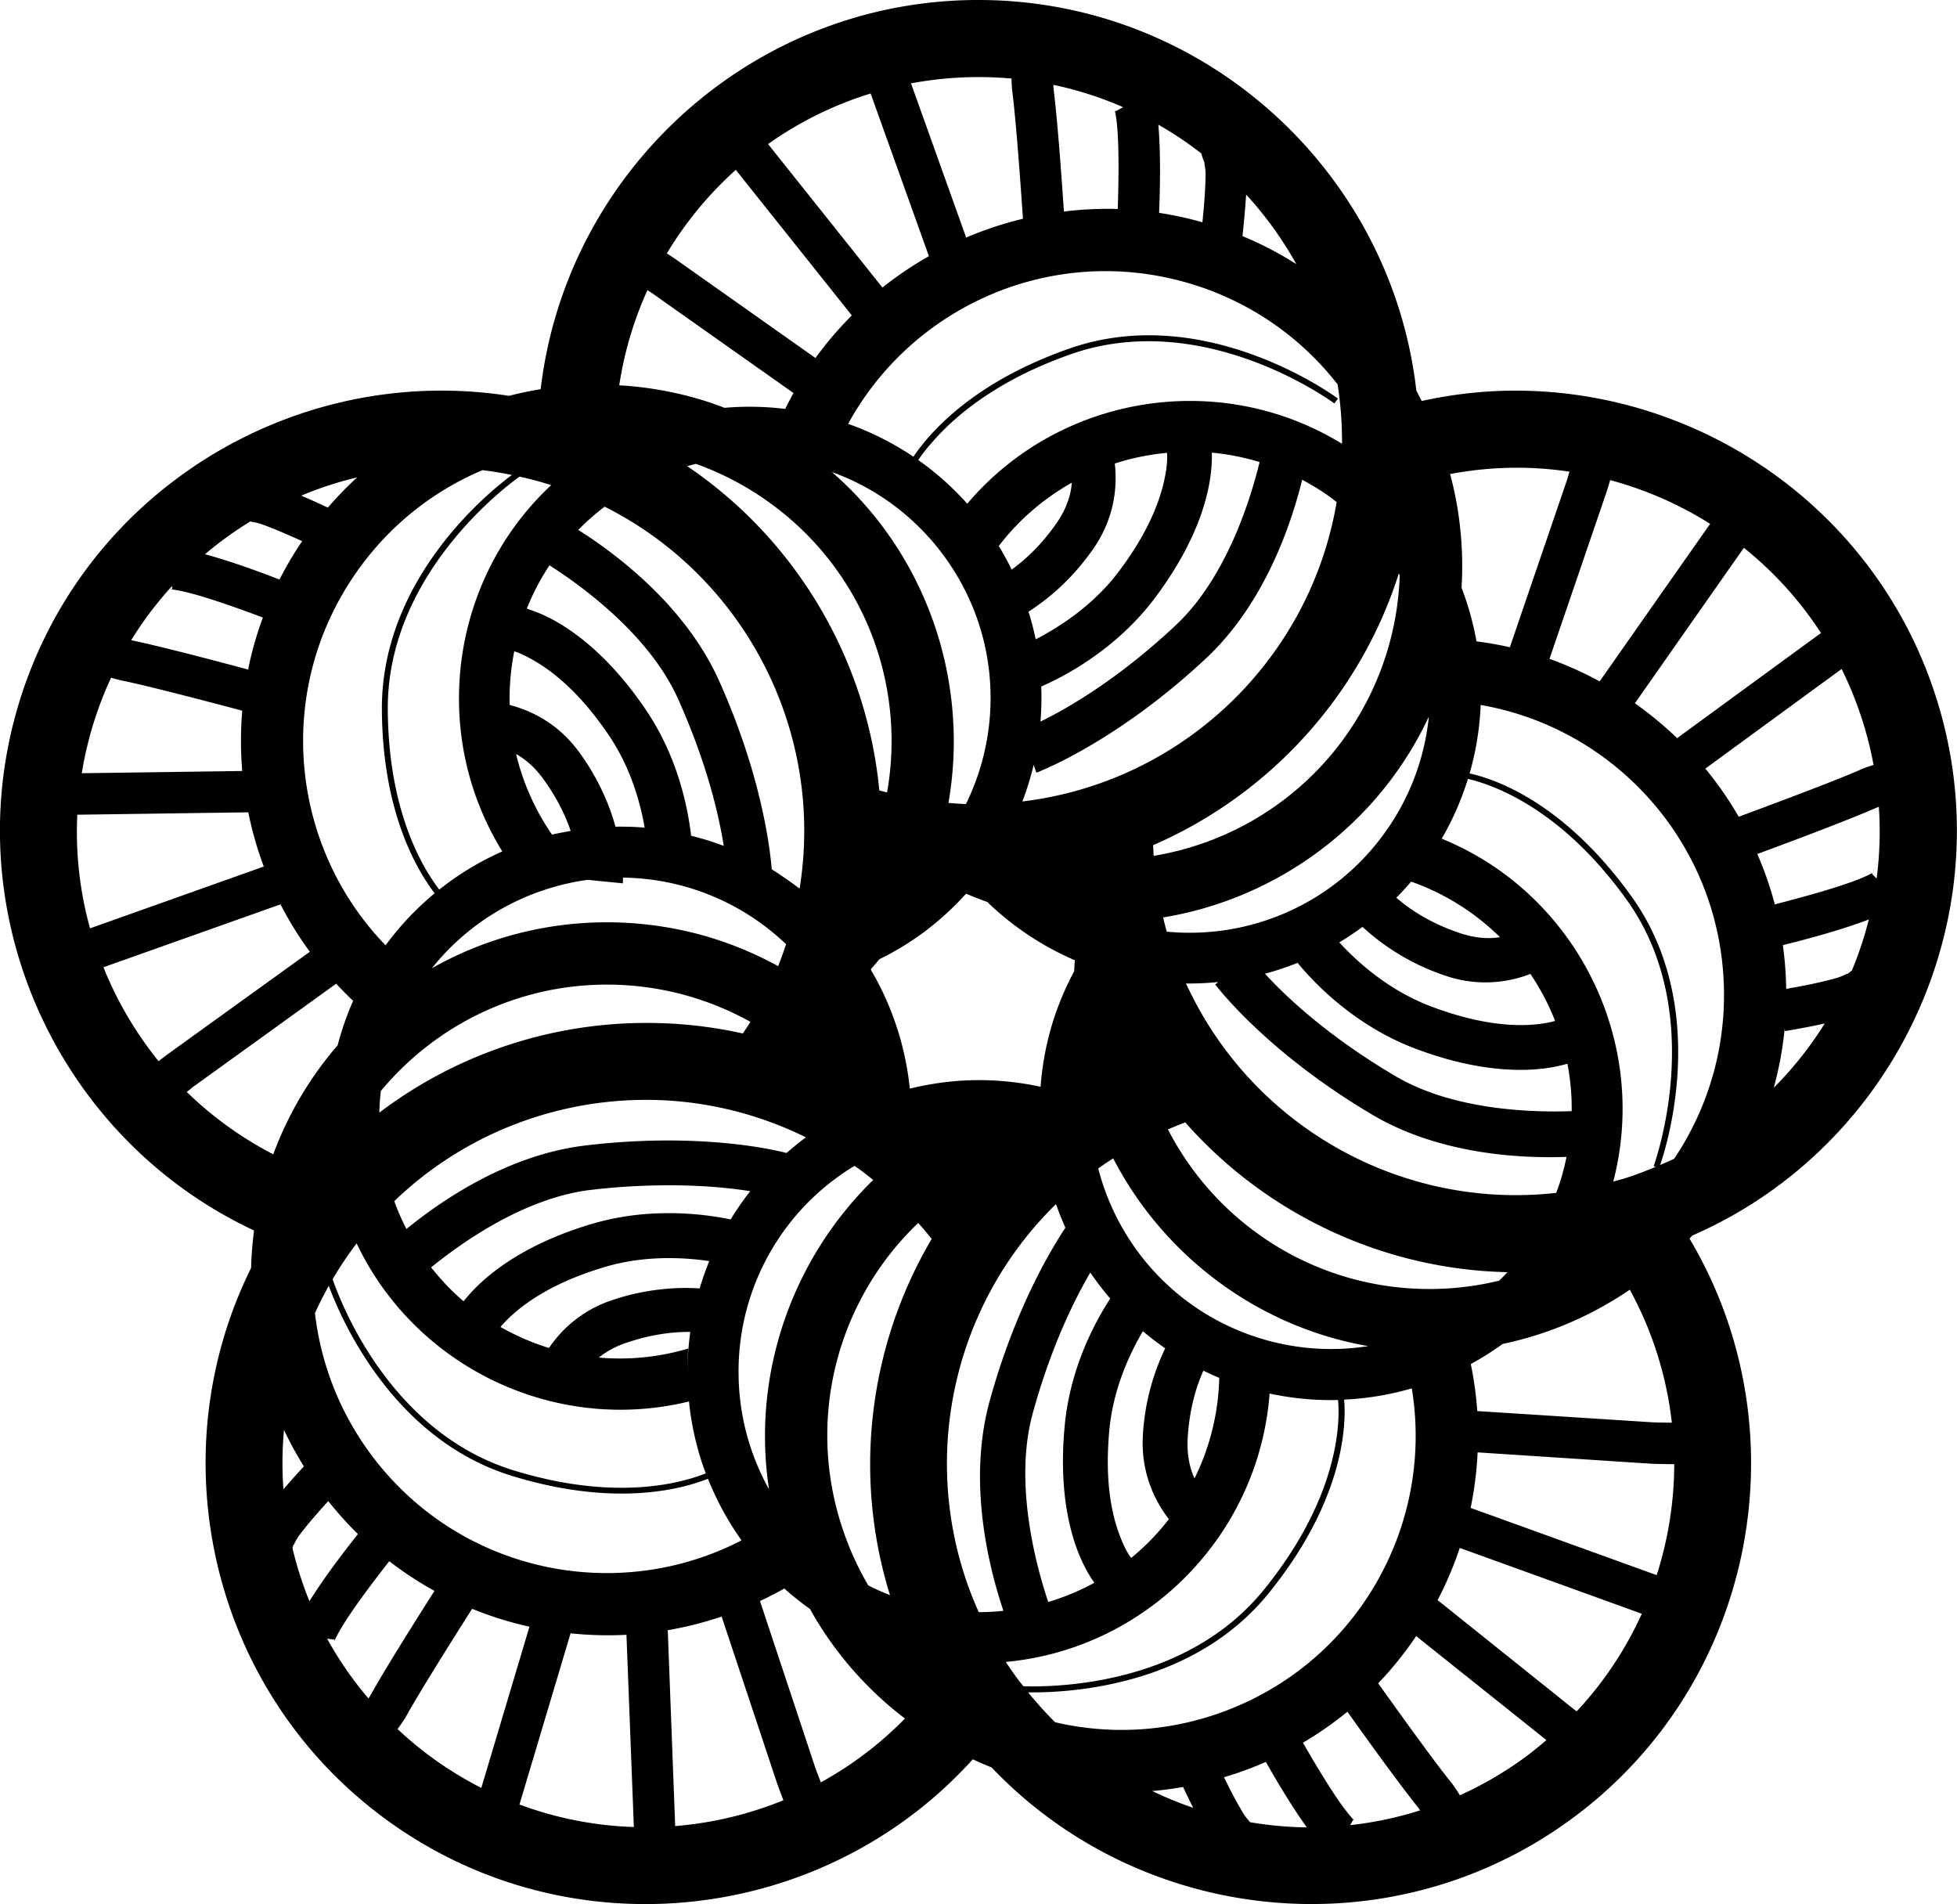 <svg xmlns="http://www.w3.org/2000/svg" viewBox="0 0 158.69 154.38" version="1.0"><path d="M79.332-.001c-18.274 0-33.403 13.829-35.49 31.556-.868.14-1.718.32-2.572.538a35.535 35.535 0 00-5.07-.419c-15.226-.177-29.512 9.46-34.457 24.676-5.624 17.31 2.77 35.895 18.859 43.416a29.198 29.198 0 00-.24 3.036c-7.59 15.319-3.257 34.401 11.023 44.776 14.884 10.814 35.422 8.417 47.498-4.935.505.232 1.008.454 1.525.658 12.15 12.763 32.253 14.908 46.885 4.277 15.03-10.92 19.022-31.484 9.706-47.154l.24-.254c16.636-7.26 25.417-26.21 19.695-43.819-4.944-15.217-19.23-24.854-34.457-24.676-2.385.028-4.794.31-7.193.837-.145-.279-.28-.563-.434-.837C112.823 13.886 97.65-.001 79.331-.001zm0 6.25c.906 0 1.806.04 2.692.12.006.395.027.786.074 1.152.307 2.382.692 7.89.853 10.215-1.579.38-3.12.891-4.606 1.525-.915-2.556-3.43-9.592-4.472-12.502a29.625 29.625 0 015.458-.509zm6.087.63a29.236 29.236 0 015.652 1.809l-.628.344s-.04-.078-.06-.12c.027.1.09.354.15.823.232 1.797.173 5.104.105 7.208a28.682 28.682 0 00-4.367.21c-.172-2.539-.52-7.491-.853-10.066-.005-.04.003-.148 0-.21zm-14.821.702c.987 2.758 3.904 10.895 4.726 13.19a29.187 29.187 0 00-3.77 2.543c-.596-.75-7.062-8.86-9.271-11.635a29.318 29.318 0 018.315-4.098zm23.33 2.527a29.478 29.478 0 013.485 2.333c.073.288.184.595.344.943-.211-.46 0 .135 0 .718s-.036 1.336-.09 2.063a70.211 70.211 0 01-.165 1.855 28.978 28.978 0 00-3.514-.763c.08-1.871.145-4.81-.06-7.149zm-34.263 3.664c2.244 2.82 8.989 11.275 9.407 11.8a28.814 28.814 0 00-2.946 3.455c-2.275-1.607-9.108-6.43-11.306-7.987-.18-.127-.476-.315-.748-.493a29.566 29.566 0 015.593-6.775zm41.382 2.004a29.462 29.462 0 014.068 5.638 28.685 28.685 0 00-4.367-2.273 72.653 72.653 0 00.299-3.365zM89.68 21.983c2.293.004 4.629.343 6.939 1.047a23.752 23.752 0 0111.845 8.136c.23 1.489.358 3.021.358 4.576v.24c-9.926-6.092-22.897-3.988-30.389 4.86a23.462 23.462 0 00-3.724-3.365c-.083-.061-.17-.12-.254-.18.39-.569.919-1.232 1.615-1.974 1.978-2.106 5.314-4.695 10.783-6.61 10.866-3.805 21.341 3.993 21.341 3.993l.3-.389s-5.988-4.476-13.685-5.07c-2.565-.197-5.319.041-8.106 1.017-5.538 1.94-8.964 4.57-10.992 6.73a16.899 16.899 0 00-1.645 2.034 23.583 23.583 0 00-5.294-2.662c4.199-7.672 12.269-12.398 20.908-12.383zm-37.18 1.54c.125.082.321.207.39.255 2.234 1.582 9.32 6.581 11.455 8.09-.233.423-.46.85-.673 1.287a23.797 23.797 0 00-4.92-.09 29.11 29.11 0 00-1.525-.539 28.736 28.736 0 00-7.014-1.286 29.27 29.27 0 012.288-7.717zM98.266 36.7c1.302.12 2.6.375 3.873.763-.76 3.108-2.72 9.422-6.834 13.265-4.744 4.431-8.808 6.738-10.933 7.777.078-.947.096-1.89.06-2.842 1.826-.798 6.001-2.953 9.123-7.058 2.75-3.618 3.947-6.728 4.426-8.988.26-1.227.303-2.23.285-2.917zm-3.634.015c.026.312.042.966-.21 2.153-.366 1.727-1.3 4.312-3.754 7.538-2.119 2.787-4.92 4.522-6.685 5.429-.154-.756-.353-1.5-.583-2.243 1.627-1.038 3.541-2.649 5.235-5.07 1.803-2.579 1.96-5.18 1.764-6.94 1.371-.448 2.8-.73 4.233-.867zm-38.196.897a23.99 23.99 0 015.668 2.931c7.87 5.5 11.398 14.851 9.826 23.705-.212-.055-.419-.106-.628-.165-1.001-10.554-6.695-20.28-15.584-26.292.24-.065.477-.123.718-.18zm67.029.314c1.278.022 2.548.13 3.798.314-.083.282-.165.59-.21.718-.902 2.636-3.85 11.263-4.62 13.52-.89-.203-1.79-.36-2.707-.479a23.86 23.86 0 00-1.212-4.352 28.757 28.757 0 00-.927-9.212 29.318 29.318 0 015.877-.509zm-84.348.195c.795.093 1.596.228 2.392.389-1.683 1.24-10.612 8.327-10.543 19.038.038 5.868 1.427 9.943 2.812 12.562.51.965 1.022 1.73 1.465 2.318a23.67 23.67 0 00-3.978 4.217c-7.778-8.047-9.032-20.702-2.378-30.224a23.744 23.744 0 0110.23-8.3zm28.34.15a19.435 19.435 0 018.988 6.67c4.538 6.07 5 13.893 1.884 20.249-.476-.017-.95-.051-1.42-.09 1.705-9.762-1.676-20.058-9.452-26.83zm-25.32.373c.855.192 1.708.417 2.558.688-8.181 7.64-9.872 20.143-3.963 29.701a23.362 23.362 0 00-5.115 3.096c-.424-.564-.922-1.3-1.42-2.243-1.351-2.555-2.715-6.56-2.752-12.353-.075-11.514 10.693-18.889 10.693-18.889zm-13.175.06a28.817 28.817 0 00-2.378 2.453c-.47-.221-1.19-.559-2.153-.972a29.44 29.44 0 014.531-1.481zm76.629.194c.725.386 1.435.815 2.124 1.302.23.163.45.337.673.508-2.165 12.77-12.513 22.713-25.484 24.273.366-.97.676-1.955.912-2.962l.224.629s6.355-2.355 13.744-9.258c4.755-4.441 6.916-10.87 7.807-14.491zm24.976.03a29.603 29.603 0 018.106 3.545c-2.017 2.868-8.826 12.583-8.959 12.772a28.917 28.917 0 00-4.068-1.825c.818-2.389 3.685-10.781 4.577-13.385.092-.27.217-.679.344-1.107zm-43.655.21c-.07.916-.38 2.053-1.256 3.305-1.223 1.748-2.505 2.933-3.62 3.739a23.508 23.508 0 00-1.046-1.915 19.458 19.458 0 015.922-5.13zM49.029 41.08c11.448 5.754 17.854 18.329 15.808 30.972-.388-.302-.792-.59-1.197-.867-.353-.242-.696-.48-1.061-.703-.158-1.916-.892-7.74-4.263-15.27-2.732-6.101-8.335-10.293-11.426-12.248a19.585 19.585 0 012.139-1.884zm-28.55 1.166c-.125.013-.177.02-.179.03-.006.03.455.067.868.21.55.19 1.244.475 1.914.762.534.23.995.433 1.42.629a28.855 28.855 0 00-1.839 3.11c-1.628-.63-3.96-1.49-6.042-2.049a29.421 29.421 0 013.68-2.662c.009-.005.02-.009.029-.015.051-.003.096-.01.15-.015zm120.93 2.169a29.324 29.324 0 016.252 6.91c-2.362 1.72-9.961 7.278-11.666 8.524a29.178 29.178 0 00-3.424-2.827c.287-.41 6.843-9.768 8.838-12.607zm-96.853 1.42c2.648 1.688 8.105 5.644 10.439 10.858 2.32 5.185 3.287 9.348 3.694 11.89a23.65 23.65 0 00-2.647-.823c-.266-2.272-1.066-6.32-3.604-10.11-2.53-3.775-5.091-5.916-7.074-7.103a12.219 12.219 0 00-2.647-1.197 19.421 19.421 0 011.84-3.514zm68.871.659c.026.044.05.09.075.134a23.89 23.89 0 01-1.017 6.177c-2.737 8.982-10.27 15.159-18.933 16.585-.02-.288-.033-.58-.045-.867 9.433-4.093 16.785-12.136 19.92-22.03zm-99.485 1.032l.045.224s-.238.022-.134.03.36.04.822.134c1.716.352 4.663 1.41 6.64 2.154a28.575 28.575 0 00-1.196 4.217c-2.518-.675-6.956-1.85-9.482-2.378.973-1.579 2.08-3.04 3.306-4.381zM41.7 52.806c.347.106.91.338 1.795.867 1.515.907 3.666 2.645 5.922 6.012 1.753 2.617 2.514 5.445 2.857 7.418a23.38 23.38 0 00-2.363-.075 18.779 18.779 0 00-2.946-6.042c-1.735-2.378-3.947-3.39-5.638-3.829a19.58 19.58 0 01.374-4.352zm107.636 1.435a29.865 29.865 0 012.587 7.777c-.356.112-.714.234-1.032.374-2.296 1.01-7.997 3.123-9.9 3.829a29.002 29.002 0 00-2.708-3.904c1.966-1.436 8.527-6.235 11.052-8.076zm-140.327.703c.284.087.566.169.838.225 2.308.473 7.44 1.826 9.796 2.452a29.093 29.093 0 000 4.89c-2.758.04-9.836.138-13.012.18a29.75 29.75 0 011.062-4.397 29.874 29.874 0 011.316-3.35zm111.057 2.214c11.042 1.921 19.512 11.431 19.726 23.061a23.74 23.74 0 01-4.038 13.73c-.373.18-.752.342-1.136.508.448-1.29 4.166-12.742-2.333-21.79-3.424-4.766-6.913-7.308-9.557-8.644-1.53-.773-2.772-1.138-3.56-1.316a23.56 23.56 0 00.898-5.549zm-4.202.942a19.425 19.425 0 01-3.47 9.272c-4.186 5.93-11.051 8.812-17.782 8.166-.11-.388-.205-.764-.299-1.152 9.24-1.522 17.448-7.495 21.55-16.286zm-74.016 3.036c.705.397 1.47 1.012 2.184 1.989 1.139 1.562 1.824 3.009 2.243 4.247-.501.087-1.01.18-1.51.3a19.461 19.461 0 01-2.917-6.536zm77.184 2.019c.74.166 1.945.53 3.47 1.301 2.578 1.303 6.01 3.773 9.391 8.48 6.718 9.351 2.199 21.61 2.199 21.61l.164.06c-.726.302-1.452.59-2.213.837-.405.132-.82.246-1.226.36 2.54-9.785-1.493-19.914-9.497-25.425A23.38 23.38 0 00116.907 68a23.444 23.444 0 002.124-4.845zm33.32 2.258a29.214 29.214 0 01-.18 5.818l-.388-.39.105-.104a6.547 6.547 0 01-.748.374c-1.745.767-5.225 1.701-7.224 2.213a28.567 28.567 0 00-1.42-4.082c2.168-.803 7.249-2.69 9.736-3.784.023-.01.089-.034.12-.045zm-132.219.449c.305 1.492.72 2.966 1.256 4.397L7.3 75.269a29.288 29.288 0 01-1.032-9.213c2.995-.04 11.396-.16 13.864-.194zm22.522 2.423zm50.293.463c-.394.163-.794.33-1.196.479.405-.15.799-.314 1.196-.479zM50.52 71.156a19.494 19.494 0 0113.22 5.399 30.366 30.366 0 01-.642 1.78 28.876 28.876 0 00-5.788-2.408c-7.302-2.115-15.361-1.34-22.283 2.572a19.42 19.42 0 018.973-6.296 19.61 19.61 0 013.649-.868l2.856.285s.014-.195.015-.464zm63.904.329c.002-.002.013.002.015 0a19.449 19.449 0 017.193 4.501c-.86.135-1.948.107-3.245-.329-2.393-.803-4.051-1.91-5.16-2.871.414-.417.81-.849 1.197-1.301zm-36.087.972c.563.24 1.134.467 1.72.673a23.495 23.495 0 002.781 2.303 23.588 23.588 0 004.322 2.423c-.029.298-.04.597-.06.897a23.606 23.606 0 00-1.734 4.128c-.54 1.74-.857 3.49-.987 5.234a23.544 23.544 0 00-5.31-.538c-1.82.025-3.595.273-5.294.688a23.651 23.651 0 00-1.136-5.22 23.637 23.637 0 00-2.034-4.441c.229-.274.468-.538.688-.823a23.542 23.542 0 003.679-2.243 23.654 23.654 0 003.365-3.08zm-55.591.867a28.757 28.757 0 002.378 3.844c-2.153 1.551-9.14 6.588-11.351 8.18-.227.164-.57.419-.913.689a29.546 29.546 0 01-4.471-7.613l14.357-5.1zm128.793 1.227a29.441 29.441 0 01-1.376 4.142c-.161.114-.321.24-.494.39.383-.333-.129.03-.688.194-.558.163-1.29.34-2.004.493-.887.19-1.615.313-2.138.404v-.06a28.9 28.9 0 00-.27-3.484c1.73-.426 4.688-1.206 6.97-2.08zm-41.052.598c1.463 1.357 3.662 2.933 6.73 3.963a9.976 9.976 0 006.879-.15 19.61 19.61 0 012.004 3.814c-.369.105-.947.233-1.81.3-1.76.135-4.512-.053-8.3-1.496-3.537-1.348-6.106-3.77-7.388-5.175a23.47 23.47 0 001.884-1.256zm-5.265 2.916c1.162 1.423 4.447 5.012 9.467 6.925 4.246 1.618 7.566 1.883 9.87 1.705a12.716 12.716 0 002.543-.449c.239 1.256.359 2.542.344 3.843-3.311.118-9.624-.082-14.298-2.841-5.62-3.318-8.988-6.566-10.573-8.3.9-.24 1.779-.538 2.647-.883zm-6.43 1.556l-.255.194s4.05 5.432 12.757 10.574c5.429 3.205 11.942 3.543 15.733 3.41a19.608 19.608 0 01-.464 1.839 20.08 20.08 0 01-.374 1.077c-12.511 1.415-24.687-5.362-30.015-16.975.876.01 1.747-.033 2.617-.12zm-71.533.134c.443.477.898.941 1.376 1.391a23.865 23.865 0 00-1.256 3.604 28.786 28.786 0 00-5.22 8.839 29.358 29.358 0 01-7.013-5.055c.227-.18.474-.385.583-.463 2.25-1.62 9.539-6.878 11.53-8.315zm21.85.075a23.888 23.888 0 0111.74 3.021c-.196.32-.406.631-.613.942a35.8 35.8 0 00-8.315-.852 35.864 35.864 0 00-21.162 7.268 19.47 19.47 0 01.12-1.75 24.085 24.085 0 013.992-3.813 23.72 23.72 0 0114.238-4.815zm98.853 3.156a29.457 29.457 0 01-4.127 5.204c.421-1.555.727-3.157.882-4.8l.03.209s1.413-.228 2.931-.553l.284-.06zm-95.967 6.191c4.538-.06 9.107.943 13.355 3.036a23.79 23.79 0 00-1.57 1.271c-.646-.17-4.002-.993-9.467-1.016a56.424 56.424 0 00-6.82.403c-6.23.734-11.593 4.375-14.536 6.775a19.72 19.72 0 01-.987-2.258c5.494-5.29 12.708-8.114 20.025-8.21zm44.118 1.825c6.592 7.475 16.101 11.934 26.127 12.144-.22.236-.443.463-.673.688-1.673.404-3.41.64-5.204.673-9.41.172-17.631-5.109-21.655-12.937.466-.199.934-.394 1.405-.568zm-5.847 2.916c4.09 7.89 11.685 13.653 20.683 15.224-2.85.446-5.85.27-8.794-.643-6.707-2.078-11.47-7.437-13.1-13.759.398-.287.802-.558 1.21-.822zm-20.983.613c.139.097.281.185.419.284.38.277.744.562 1.107.853-6.575 6.41-9.873 15.748-8.45 25.08a19.457 19.457 0 01-2.468-9.272 19.45 19.45 0 019.392-16.945zm-15.03 1.57c2.866.003 5.082.236 6.58.48a23.87 23.87 0 00-1.585 2.287 24.91 24.91 0 00-6.475-.463 21.444 21.444 0 00-4.711.807c-4.36 1.285-7.158 3.084-8.883 4.621-.676.602-1.2 1.181-1.586 1.675a19.37 19.37 0 01-2.632-2.751c2.61-2.118 7.665-5.659 12.951-6.282a53.837 53.837 0 016.341-.373zm31.376 1.526c.226.65.482 1.288.763 1.914-1.306 1.974-4.145 6.788-6.147 14.073-1.821 6.629-.018 13.613 1.122 16.99a19.67 19.67 0 01-1.72.104c-.096.002-.189 0-.284 0-5.024-11.173-2.582-24.432 6.266-33.081zm-11.172 1.526c.378.426.742.856 1.092 1.3-5.12 8.665-6.395 19.201-3.38 28.88a19.423 19.423 0 01-1.764-.793 24.067 24.067 0 01-2.005-4.367c-3.145-9.109-.473-18.784 6.057-25.02zm-45.538 1.66c4.777 10.05 16.083 15.47 26.949 12.816.208 2.033.67 3.986 1.36 5.833-.705.276-1.676.588-2.945.823-2.842.524-7.067.635-12.608-1.062-10.09-3.091-14.097-13.738-14.701-15.509a29.814 29.814 0 011.944-2.901zm24.93 1.196a21.94 21.94 0 013.664.24 23.21 23.21 0 00-.777 2.213c-.802-.047-1.701-.057-2.677.03-1.35.12-2.849.387-4.442.927a9.922 9.922 0 00-5.1 3.873 19.551 19.551 0 01-3.933-1.705 10.25 10.25 0 011.017-1.032c1.318-1.174 3.604-2.697 7.492-3.843 1.654-.487 3.287-.676 4.756-.703zm34.562 1.167a23.694 23.694 0 001.615 2.108c-1.228 1.894-3.222 5.572-3.679 10.185-.448 4.522.151 7.798.927 9.975.497 1.394 1.084 2.347 1.466 2.886A19.343 19.343 0 0185 129.886c-.948-2.818-2.825-9.588-1.256-15.3 1.483-5.398 3.363-9.176 4.666-11.41zm-61.75 1.076c1.022 2.763 5.227 12.462 14.88 15.42 5.612 1.718 9.92 1.614 12.832 1.076a16.41 16.41 0 003.036-.852 23.637 23.637 0 002.722 4.995c-10.136 5.234-22.83 2.599-29.94-6.82a23.776 23.776 0 01-4.651-11.605 29.52 29.52 0 011.121-2.213zm105.496.314a29.283 29.283 0 013.41 10.783c-.69-.009-1.318-.014-1.57-.03-2.77-.18-11.776-.757-14.208-.912a28.75 28.75 0 00-.524-3.814 23.9 23.9 0 002.588-1.63 28.744 28.744 0 0010.304-4.397zm-39.482 3.365c.577.49 1.182.956 1.81 1.391a18.644 18.644 0 00-1.81 7.044c-.183 3.115 1.026 5.407 2.109 6.805a19.524 19.524 0 01-3.051 3.14c-.121-.137-.53-.67-1.032-2.078-.593-1.663-1.133-4.372-.733-8.405.331-3.34 1.691-6.175 2.707-7.896zm-36.85.06h.15a23.561 23.561 0 00-.225 3.53c-.01-.738.003-1.463.06-2.184-2.42.72-4.872.94-7.253.733.558-.45 1.279-.875 2.228-1.197 1.978-.67 3.68-.882 5.04-.882zm41.755 3.14c.423.206.848.402 1.287.584a19.412 19.412 0 01-2.004 8.15c-.37-.8-.636-1.872-.554-3.275.138-2.343.684-4.15 1.271-5.458zm16.9 1.436c1.852 11.263-4.59 22.528-15.748 26.382a23.747 23.747 0 01-13.176.688 29.756 29.756 0 01-2.183-2.423c3.425.046 13.377-.504 19.472-8.001 3.702-4.554 5.236-8.584 5.833-11.486.424-2.065.378-3.551.314-4.247a23.527 23.527 0 005.489-.913zm-11.53.42c1.852.399 3.715.57 5.548.523.062.644.12 2.074-.3 4.112-.581 2.83-2.072 6.795-5.727 11.292-6.214 7.643-16.608 7.892-19.487 7.806-.19-.245-.385-.48-.569-.733-.295-.406-.58-.825-.852-1.24 11.451-1.06 20.53-10.314 21.386-21.761zm-79.922 2.945a28.606 28.606 0 001.615 2.962c-.342.368-.92.993-1.645 1.839-.007.008-.008.022-.015.03a29.502 29.502 0 01.045-4.83zm96.79 1.825c2.653.172 11.251.736 13.97.912.454.03 1.199.036 1.973.045a29.646 29.646 0 01-1.42 8.988c-.1-.033-.185-.058-.315-.105-2.882-1.044-14.156-5.115-14.775-5.339.307-1.473.494-2.983.568-4.501zm-93.2 3.948c.755.949 1.56 1.849 2.407 2.677-1.138 1.428-2.759 3.55-3.933 5.444a29.56 29.56 0 01-1.376-4.307 6.5 6.5 0 00.104-.419c-.103.496.074-.115.42-.583.345-.469.826-1.047 1.3-1.6.393-.458.755-.857 1.077-1.212zm91.75 3.799c.976.352 11.695 4.225 14.522 5.25.095.033.154.06.24.089a29.224 29.224 0 01-5.28 7.911c-.092-.069-.185-.136-.314-.24-2.137-1.713-8.923-7.146-10.962-8.778a29.081 29.081 0 001.795-4.232zm-86.802 1.077a28.767 28.767 0 003.664 2.407c-1.402 2.204-3.968 6.263-5.205 8.495-.025.046-.102.154-.15.224a29.344 29.344 0 01-3.35-4.845l.599.075-.015.134c.038-.096.145-.335.374-.748.858-1.548 2.78-4.082 4.083-5.742zm32.034 2.213a23.967 23.967 0 002.079 1.66 28.778 28.778 0 007.702 8.883 29.308 29.308 0 01-6.82 5.174c-.205-.526-.38-.975-.448-1.181a93190.88 93190.88 0 01-4.487-13.52 28.643 28.643 0 001.974-1.017zm-25.32 1.645a29.129 29.129 0 004.652 1.45 63126.15 63126.15 0 01-3.903 13.071 29.722 29.722 0 01-3.978-2.437 29.81 29.81 0 01-2.812-2.333c.258-.357.518-.716.718-1.077 1.152-2.08 4.044-6.656 5.324-8.674zm20.235.628c.831 2.497 3.567 10.72 4.427 13.31.126.378.343.965.583 1.585a29.562 29.562 0 01-8.779 2.094c-.001-.035.002-.052 0-.09l-.598-15.792a28.822 28.822 0 004.367-1.107zm-12.248 1.361c1.505.156 3.015.2 4.531.12.034.876.484 12.526.598 15.553v.03a29.267 29.267 0 01-9.272-1.824c.024-.087.043-.147.075-.255a63542.9 63542.9 0 004.068-13.624zm68.57.224c2.328 1.865 8.456 6.75 10.558 8.435-.58.493-1.17.981-1.795 1.436a29.627 29.627 0 01-5.22 3.036c-.236-.38-.483-.765-.747-1.092-1.447-1.791-4.394-5.912-5.878-7.986a29.05 29.05 0 003.081-3.829zm-5.579 6.132c1.588 2.225 4.213 5.88 5.758 7.791.03.038.092.147.134.21-1.86.589-3.759.988-5.668 1.196l.24-.433.12.074a7.118 7.118 0 01-.554-.628c-1.063-1.315-2.58-3.866-3.634-5.698a28.744 28.744 0 003.604-2.512zm-6.61 4.068c.877 1.551 2.103 3.621 3.32 5.309a29.68 29.68 0 01-4.606-.419c-.011-.045-.308-.336-.524-.688a29.643 29.643 0 01-1.002-1.794c-.223-.433-.399-.79-.583-1.167.378-.113.76-.229 1.137-.359a28.844 28.844 0 002.258-.882zm-6.715 2.034c.213.445.496 1.049.823 1.69a29.401 29.401 0 01-3.32-1.361 28.407 28.407 0 002.497-.33zm5.28 2.781c.067.046.079.048.104.06-.01-.001-.02.002-.03 0-.027-.019-.047-.04-.075-.06z"/></svg>